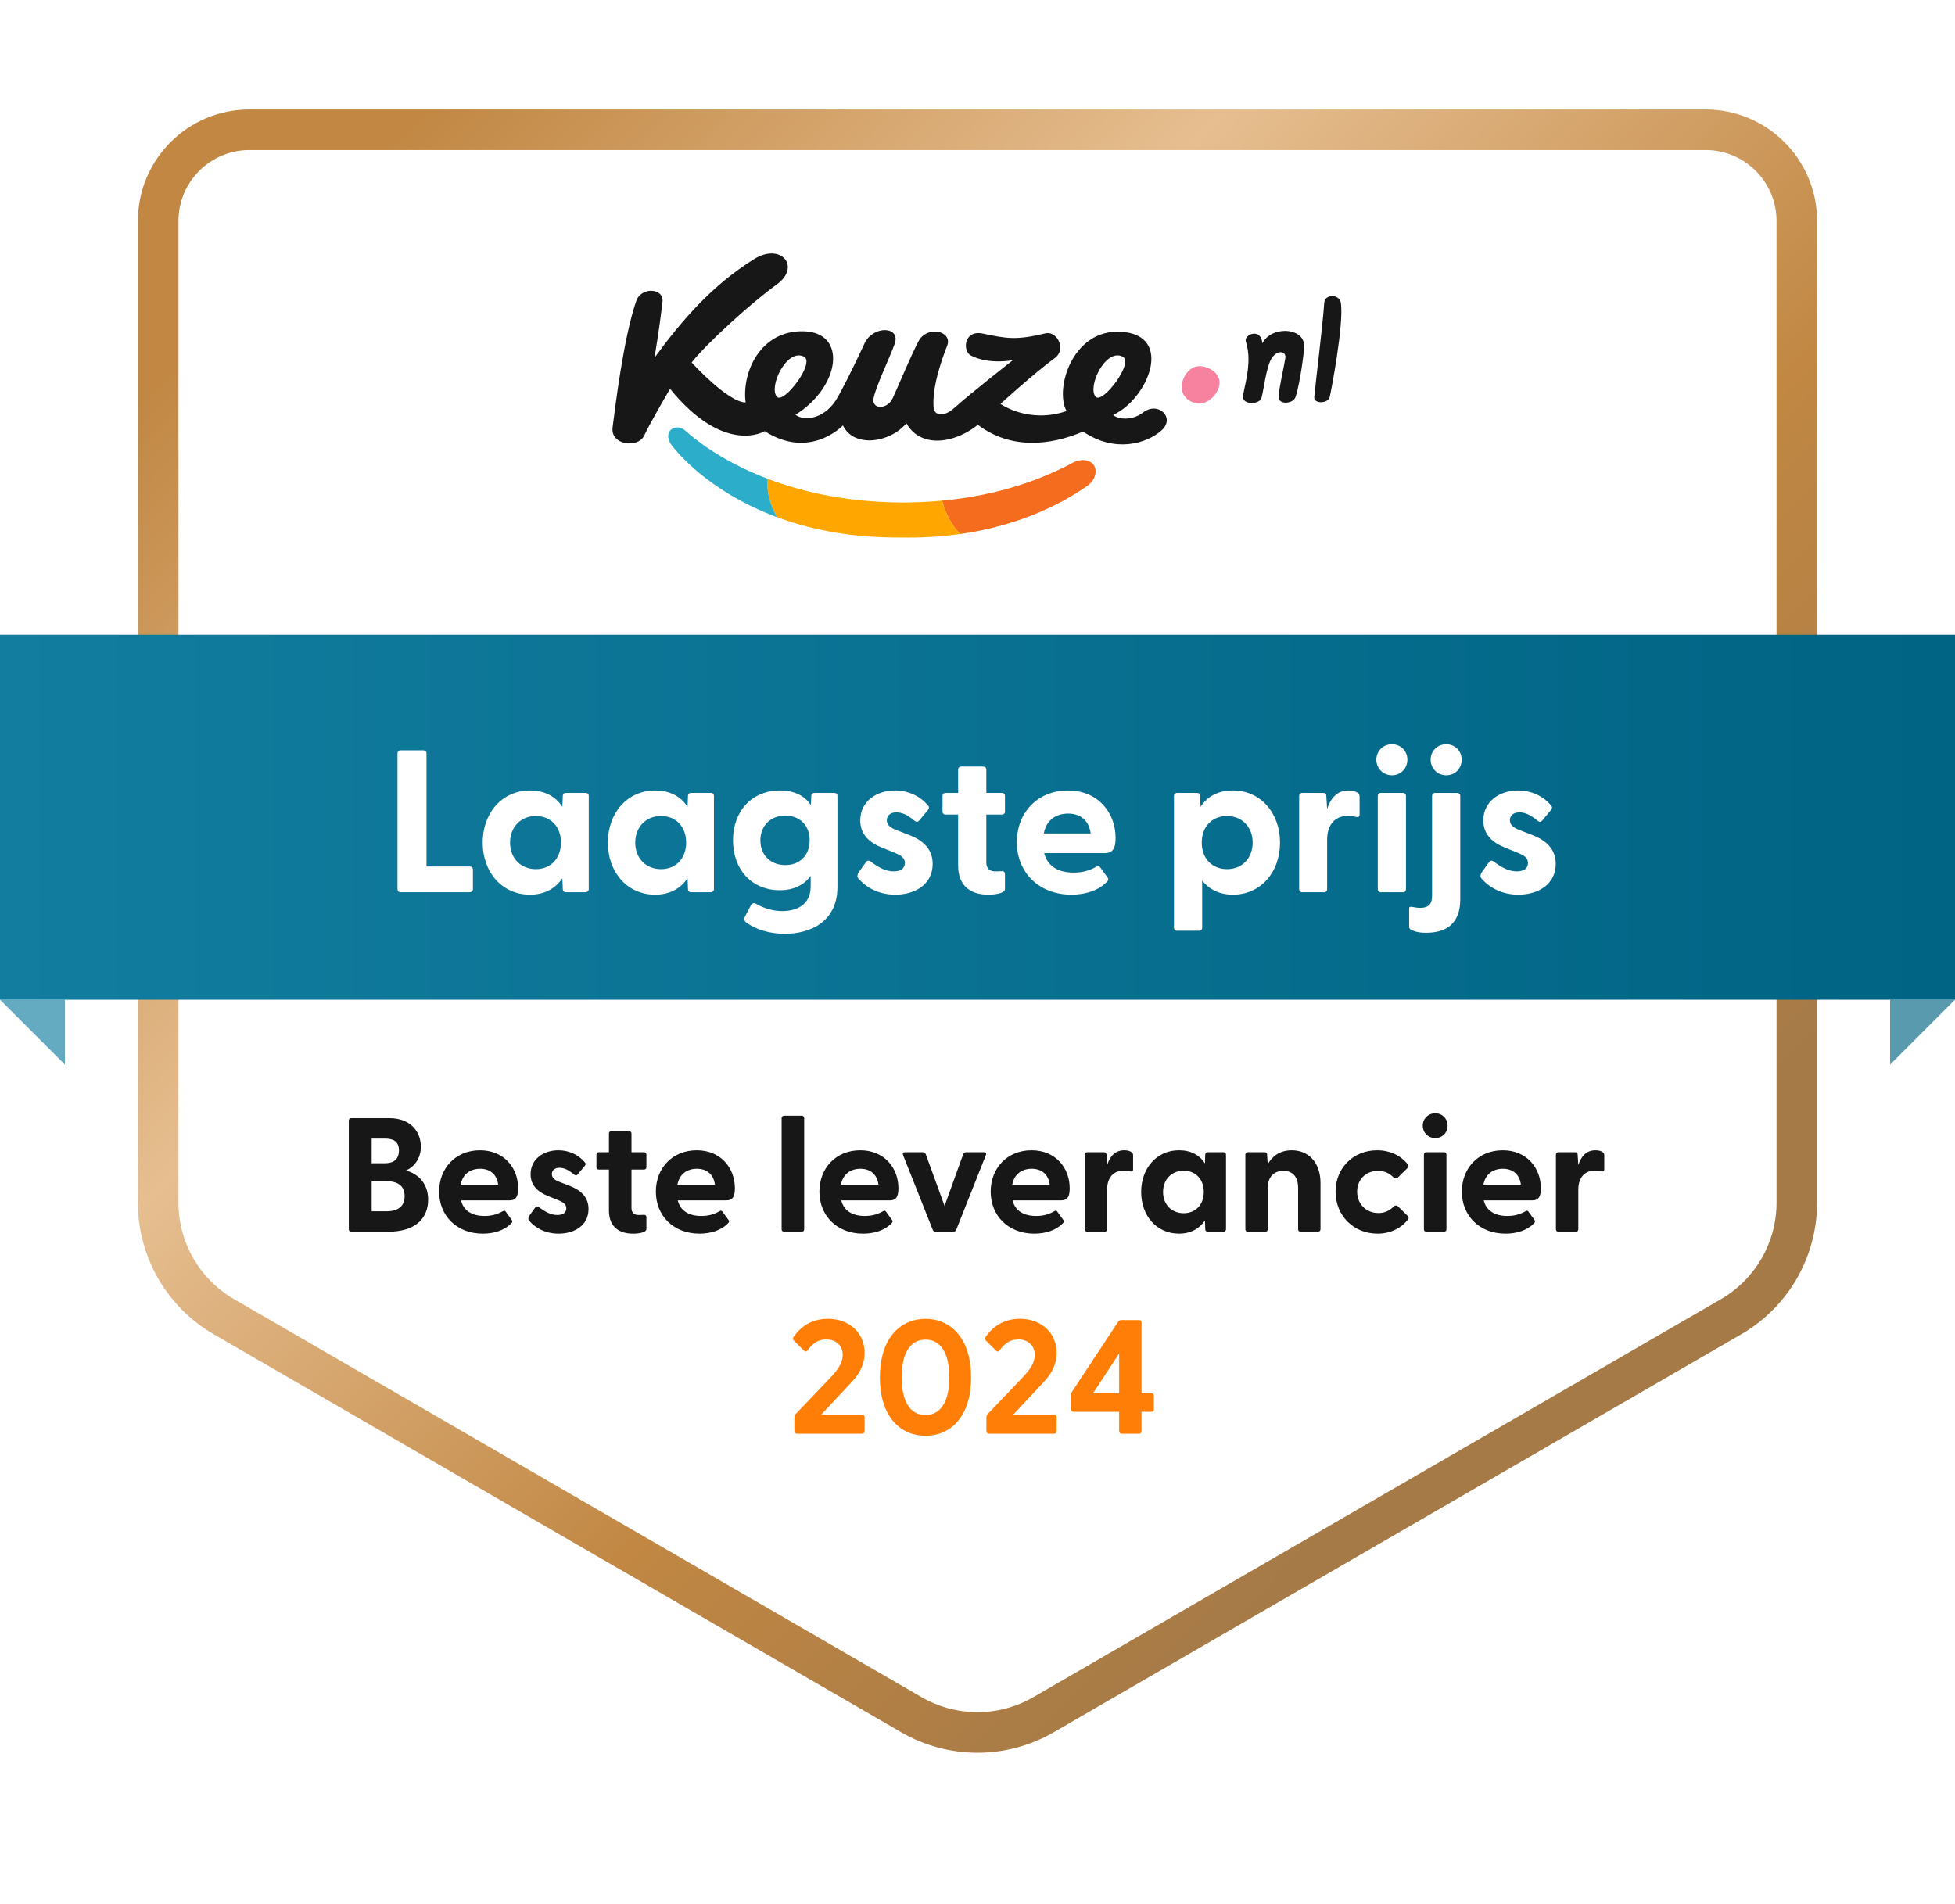 <svg width="964" height="939" viewBox="0 0 964 939" fill="none" xmlns="http://www.w3.org/2000/svg">
<g filter="url(#filter0_d_68_2454)">
<path d="M857 21C898.421 21 932 54.579 932 96V617.523C932 644.3 917.723 669.047 894.542 682.45L519.521 899.291C496.293 912.722 467.661 912.721 444.434 899.29L69.455 682.451C46.275 669.047 32 644.301 32 617.525V96C32 54.579 65.579 21 107 21H857Z" fill="white"/>
</g>
<path fill-rule="evenodd" clip-rule="evenodd" d="M876 593.088V109C876 89.67 860.33 74 841 74H123C103.671 74 88.001 89.67 88.001 109V593.09C88.001 612.716 98.459 630.855 115.444 640.688L454.425 836.938C471.47 846.806 492.49 846.806 509.536 836.939L848.555 640.688C865.541 630.854 876 612.715 876 593.088ZM896 109C896 78.624 871.376 54 841 54H123C92.625 54 68.001 78.624 68.001 109V593.09C68.001 619.853 82.262 644.588 105.423 657.997L444.404 854.246C467.647 867.703 496.312 867.703 519.556 854.248L858.575 657.997C881.738 644.588 896 619.852 896 593.088V109Z" fill="url(#paint0_linear_68_2454)"/>
<path d="M768.419 607.397C767.699 607.397 767.219 606.917 767.219 606.197V569.397C767.219 568.677 767.699 568.197 768.419 568.197H776.739C777.459 568.197 777.939 568.517 777.939 569.477L778.259 574.517C779.619 570.357 782.099 567.237 786.739 567.237C788.579 567.237 789.699 567.717 790.339 568.197C790.899 568.597 791.059 569.077 791.059 569.797V576.677C791.059 577.637 790.499 577.877 789.459 577.637C788.579 577.397 787.699 577.237 786.579 577.237C781.139 577.237 778.259 580.997 778.259 586.597V606.197C778.259 606.917 777.779 607.397 777.059 607.397H768.419Z" fill="#171717"/>
<path d="M742.352 608.357C729.472 608.357 720.832 599.477 720.832 587.637C720.832 576.117 728.912 567.237 740.992 567.237C752.912 567.237 759.792 576.037 759.792 585.957C759.792 589.797 758.912 591.957 755.472 591.957H731.632C732.832 596.917 736.912 599.637 743.232 599.637C746.272 599.637 749.152 599.077 752.352 597.237C752.912 596.917 753.312 596.997 753.712 597.557L756.672 601.637C757.072 602.197 756.992 602.757 756.272 603.397C752.912 606.757 747.872 608.357 742.352 608.357ZM731.472 584.197H749.952C749.312 578.997 745.792 576.357 741.072 576.357C736.192 576.357 732.432 578.997 731.472 584.197Z" fill="#171717"/>
<path d="M707.72 561.24C704.2 561.24 701.56 558.52 701.56 555.08C701.56 551.72 704.2 549 707.72 549C711.24 549 713.8 551.72 713.8 555.08C713.8 558.52 711.24 561.24 707.72 561.24ZM703.32 607.4C702.6 607.4 702.12 606.92 702.12 606.2V569.4C702.12 568.68 702.6 568.2 703.32 568.2H712.04C712.76 568.2 713.24 568.68 713.24 569.4V606.2C713.24 606.92 712.76 607.4 712.04 607.4H703.32Z" fill="#171717"/>
<path d="M679.278 608.357C667.358 608.357 658.558 599.397 658.558 587.637C658.558 576.037 667.278 567.237 679.038 567.237C685.518 567.237 690.878 569.957 694.238 574.277C694.718 574.837 694.558 575.477 694.078 575.957L689.278 580.677C688.638 581.317 687.758 581.237 687.198 580.677C685.038 578.517 682.718 577.397 679.518 577.397C673.278 577.397 669.198 581.877 669.198 587.637C669.198 593.397 673.278 598.197 679.758 598.197C682.798 598.197 685.118 597.077 687.278 594.917C687.838 594.357 688.718 594.277 689.358 594.917L694.158 599.637C694.638 600.117 694.798 600.757 694.318 601.317C690.958 605.637 685.598 608.357 679.278 608.357Z" fill="#171717"/>
<path d="M615.288 607.397C614.568 607.397 614.088 606.917 614.088 606.197V569.397C614.088 568.677 614.568 568.197 615.288 568.197H623.608C624.328 568.197 624.808 568.517 624.808 569.477L625.128 574.117C627.368 570.117 631.128 567.237 636.968 567.237C645.128 567.237 651.128 573.157 651.128 583.397V606.197C651.128 606.917 650.568 607.397 649.848 607.397H641.288C640.568 607.397 640.088 606.917 640.088 606.197V585.877C640.088 580.357 637.528 577.397 632.808 577.397C628.168 577.397 625.128 580.357 625.128 585.877V606.197C625.128 606.917 624.648 607.397 623.928 607.397H615.288Z" fill="#171717"/>
<path d="M581.341 608.357C570.301 608.357 562.701 599.477 562.701 587.797C562.701 576.197 570.301 567.237 581.341 567.237C587.261 567.237 591.501 569.637 594.141 573.717L594.301 569.397C594.301 568.677 594.781 568.197 595.501 568.197H603.341C604.061 568.197 604.541 568.677 604.541 569.397V606.197C604.541 606.917 603.981 607.397 603.261 607.397H595.501C594.781 607.397 594.301 606.917 594.301 606.197L594.141 601.877C591.421 605.877 587.181 608.357 581.341 608.357ZM583.661 598.277C589.501 598.277 593.581 594.117 593.581 587.797C593.581 581.477 589.501 577.317 583.661 577.317C577.821 577.317 573.501 581.557 573.501 587.797C573.501 594.117 577.821 598.277 583.661 598.277Z" fill="#171717"/>
<path d="M536.079 607.397C535.359 607.397 534.879 606.917 534.879 606.197V569.397C534.879 568.677 535.359 568.197 536.079 568.197H544.399C545.119 568.197 545.599 568.517 545.599 569.477L545.919 574.517C547.279 570.357 549.759 567.237 554.399 567.237C556.239 567.237 557.359 567.717 557.999 568.197C558.559 568.597 558.719 569.077 558.719 569.797V576.677C558.719 577.637 558.159 577.877 557.119 577.637C556.239 577.397 555.359 577.237 554.239 577.237C548.799 577.237 545.919 580.997 545.919 586.597V606.197C545.919 606.917 545.439 607.397 544.719 607.397H536.079Z" fill="#171717"/>
<path d="M510.019 608.357C497.139 608.357 488.499 599.477 488.499 587.637C488.499 576.117 496.579 567.237 508.659 567.237C520.579 567.237 527.459 576.037 527.459 585.957C527.459 589.797 526.579 591.957 523.139 591.957H499.299C500.499 596.917 504.579 599.637 510.899 599.637C513.939 599.637 516.819 599.077 520.019 597.237C520.579 596.917 520.979 596.997 521.379 597.557L524.339 601.637C524.739 602.197 524.659 602.757 523.939 603.397C520.579 606.757 515.539 608.357 510.019 608.357ZM499.139 584.197H517.619C516.979 578.997 513.459 576.357 508.739 576.357C503.859 576.357 500.099 578.997 499.139 584.197Z" fill="#171717"/>
<path d="M461.361 607.401C460.721 607.401 460.161 607.081 459.921 606.441L445.281 569.561C444.961 568.681 445.361 568.201 446.241 568.201H455.041C455.681 568.201 456.241 568.521 456.481 569.161L465.761 594.681L474.961 569.161C475.201 568.521 475.761 568.201 476.401 568.201H485.201C486.081 568.201 486.481 568.681 486.161 569.561L471.521 606.441C471.281 607.081 470.721 607.401 470.081 607.401H461.361Z" fill="#171717"/>
<path d="M425.561 608.357C412.681 608.357 404.041 599.477 404.041 587.637C404.041 576.117 412.121 567.237 424.201 567.237C436.121 567.237 443.001 576.037 443.001 585.957C443.001 589.797 442.121 591.957 438.681 591.957H414.841C416.041 596.917 420.121 599.637 426.441 599.637C429.481 599.637 432.361 599.077 435.561 597.237C436.121 596.917 436.521 596.997 436.921 597.557L439.881 601.637C440.281 602.197 440.201 602.757 439.481 603.397C436.121 606.757 431.081 608.357 425.561 608.357ZM414.681 584.197H433.161C432.521 578.997 429.001 576.357 424.281 576.357C419.401 576.357 415.641 578.997 414.681 584.197Z" fill="#171717"/>
<path d="M386.614 607.401C385.894 607.401 385.414 606.921 385.414 606.201V551.401C385.414 550.681 385.894 550.201 386.614 550.201H395.334C396.054 550.201 396.534 550.681 396.534 551.401V606.201C396.534 606.921 396.054 607.401 395.334 607.401H386.614Z" fill="#171717"/>
<path d="M344.922 608.357C332.042 608.357 323.402 599.477 323.402 587.637C323.402 576.117 331.482 567.237 343.562 567.237C355.482 567.237 362.362 576.037 362.362 585.957C362.362 589.797 361.482 591.957 358.042 591.957H334.202C335.402 596.917 339.482 599.637 345.802 599.637C348.842 599.637 351.722 599.077 354.922 597.237C355.482 596.917 355.882 596.997 356.282 597.557L359.242 601.637C359.642 602.197 359.562 602.757 358.842 603.397C355.482 606.757 350.442 608.357 344.922 608.357ZM334.042 584.197H352.522C351.882 578.997 348.362 576.357 343.642 576.357C338.762 576.357 335.002 578.997 334.042 584.197Z" fill="#171717"/>
<path d="M312.104 608.359C305.864 608.359 300.264 605.479 300.264 596.919V576.759H295.304C294.584 576.759 294.104 576.279 294.104 575.559V569.399C294.104 568.679 294.584 568.199 295.304 568.199H300.264V558.999C300.264 558.279 300.744 557.799 301.464 557.799H310.184C310.904 557.799 311.384 558.279 311.384 558.999V568.199H317.544C318.264 568.199 318.744 568.679 318.744 569.399V575.559C318.744 576.279 318.264 576.759 317.544 576.759H311.384V595.719C311.384 598.039 312.744 599.159 314.824 599.159C315.544 599.159 316.344 599.159 317.304 599.079C318.184 598.999 318.744 599.399 318.744 600.199V606.039C318.744 607.879 314.744 608.359 312.104 608.359Z" fill="#171717"/>
<path d="M275.477 608.357C268.917 608.357 263.957 605.557 260.837 601.877C260.357 601.317 260.437 600.437 260.997 599.557L263.797 595.637C264.437 594.677 265.157 594.837 265.797 595.317C269.077 597.797 271.797 599.157 274.837 599.157C277.477 599.157 279.237 598.117 279.237 595.877C279.237 593.957 278.037 592.997 275.157 591.797L270.197 589.797C265.157 587.797 261.637 584.517 261.637 579.077C261.637 571.557 268.037 567.237 275.317 567.237C280.437 567.237 285.157 569.317 288.437 573.237C288.917 573.797 288.757 574.437 288.357 574.917L284.837 579.157C284.277 579.797 283.717 579.717 282.997 579.157C280.437 576.997 278.197 575.877 275.877 575.877C273.317 575.877 272.117 577.317 272.117 578.997C272.117 580.917 273.717 582.037 275.877 582.837L281.397 584.997C286.357 586.997 290.277 590.357 290.197 596.357C290.117 604.277 283.317 608.357 275.477 608.357Z" fill="#171717"/>
<path d="M238.049 608.357C225.169 608.357 216.529 599.477 216.529 587.637C216.529 576.117 224.609 567.237 236.689 567.237C248.609 567.237 255.489 576.037 255.489 585.957C255.489 589.797 254.609 591.957 251.169 591.957H227.329C228.529 596.917 232.609 599.637 238.929 599.637C241.969 599.637 244.849 599.077 248.049 597.237C248.609 596.917 249.009 596.997 249.409 597.557L252.369 601.637C252.769 602.197 252.689 602.757 251.969 603.397C248.609 606.757 243.569 608.357 238.049 608.357ZM227.169 584.197H245.649C245.009 578.997 241.489 576.357 236.769 576.357C231.889 576.357 228.129 578.997 227.169 584.197Z" fill="#171717"/>
<path d="M173.195 607.4C172.475 607.4 171.995 606.92 171.995 606.2V552.6C171.995 551.88 172.475 551.4 173.195 551.4H192.075C202.315 551.4 207.515 557.96 207.515 565.48C207.515 571.4 204.155 575.48 200.155 577.24C205.995 578.76 211.115 583.48 211.115 591.56C211.115 600.92 204.715 607.4 191.435 607.4H173.195ZM183.275 573.64H189.835C194.075 573.64 196.715 571.72 196.715 567.32C196.715 563 194.075 561.48 189.835 561.48H183.275V573.64ZM183.275 597.32H190.635C196.155 597.32 199.515 595 199.515 589.88C199.515 584.76 196.155 582.52 190.635 582.52H183.275V597.32Z" fill="#171717"/>
<path d="M553.05 707.002C552.33 707.002 551.85 706.522 551.85 705.802V696.202H529.37C528.65 696.202 528.17 695.722 528.17 695.002V687.882C528.17 687.322 528.25 686.922 528.57 686.362L551.37 651.802C551.69 651.242 552.17 651.002 552.81 651.002H561.69C562.41 651.002 562.89 651.482 562.89 652.202V687.082H567.77C568.49 687.082 568.97 687.562 568.97 688.282V695.002C568.97 695.722 568.49 696.202 567.77 696.202H562.89V705.802C562.89 706.522 562.41 707.002 561.69 707.002H553.05ZM538.97 687.082H551.85V667.402L538.97 687.082Z" fill="#FF7E07"/>
<path d="M487.587 707.003C486.867 707.003 486.387 706.523 486.387 705.803V698.923C486.387 698.363 486.547 697.883 486.947 697.403L503.747 679.803C506.147 677.163 510.227 673.243 510.227 668.123C510.227 663.643 507.027 660.523 502.067 660.523C497.427 660.523 494.867 663.243 492.867 665.963C492.227 666.683 491.667 666.603 491.027 665.963L486.147 661.083C485.587 660.523 485.587 659.883 485.987 659.323C489.107 654.763 494.387 650.363 502.947 650.363C513.747 650.363 521.027 657.563 521.027 667.163C521.027 675.163 515.907 680.203 513.507 682.763L499.587 697.643H519.827C520.547 697.643 521.027 698.123 521.027 698.843V705.803C521.027 706.523 520.547 707.003 519.827 707.003H487.587Z" fill="#FF7E07"/>
<path d="M456.357 708.043C444.597 708.043 433.877 699.323 433.877 679.243C433.877 659.163 444.597 650.363 456.357 650.363C468.117 650.363 478.837 659.163 478.837 679.243C478.837 699.323 468.117 708.043 456.357 708.043ZM456.357 697.803C464.517 697.803 468.117 690.043 468.117 679.243C468.117 668.443 464.517 660.603 456.357 660.603C448.117 660.603 444.597 668.443 444.597 679.243C444.597 690.043 448.117 697.803 456.357 697.803Z" fill="#FF7E07"/>
<path d="M392.898 707.003C392.178 707.003 391.698 706.523 391.698 705.803V698.923C391.698 698.363 391.858 697.883 392.258 697.403L409.058 679.803C411.458 677.163 415.538 673.243 415.538 668.123C415.538 663.643 412.338 660.523 407.378 660.523C402.738 660.523 400.178 663.243 398.178 665.963C397.538 666.683 396.978 666.603 396.338 665.963L391.458 661.083C390.898 660.523 390.898 659.883 391.298 659.323C394.418 654.763 399.698 650.363 408.258 650.363C419.058 650.363 426.338 657.563 426.338 667.163C426.338 675.163 421.218 680.203 418.818 682.763L404.898 697.643H425.138C425.858 697.643 426.338 698.123 426.338 698.843V705.803C426.338 706.523 425.858 707.003 425.138 707.003H392.898Z" fill="#FF7E07"/>
<g clip-path="url(#clip0_68_2454)">
<path d="M661.134 149.238C660.398 144.937 653.276 144.937 652.981 149.238C652.217 160.477 649.002 185.968 648.053 195.872C647.734 199.173 654.7 199.173 655.65 195.872C656.186 193.99 662.862 159.265 661.134 149.238Z" fill="#171717"/>
<path d="M634.544 163.212C634.544 163.212 626.211 162.373 622.45 169.301C621.937 161.429 613.163 164.896 614.34 168.504C617.892 179.186 612.916 192.085 612.916 195.858C612.916 199.631 620.988 199.631 622.028 196.23C623.068 192.83 624.312 180.766 627.16 176.521C630.009 172.277 634.283 173.22 633.808 176.521C633.333 179.823 630.484 192.085 630.484 195.858C630.484 199.631 637.132 199.159 638.556 196.329C639.981 193.5 642.355 179.823 643.048 171.649C643.741 163.476 634.544 163.212 634.544 163.212Z" fill="#171717"/>
<path d="M591.326 180.578C586.521 180.578 582.693 186.058 582.693 190.831C582.693 195.604 586.715 198.971 591.516 198.971C596.316 198.971 601.354 193.491 601.354 188.723C601.354 183.955 596.126 180.578 591.326 180.578Z" fill="#F6829F"/>
<path d="M563.506 203.504C558.458 207.446 551.474 206.951 548.834 204.621C565.927 196.981 579.379 164.934 552.461 163.59C528.587 162.378 519.955 192.147 525.928 202.697C507.216 209.144 493.322 199.184 493.322 199.184C493.322 199.184 509.998 183.941 520.259 176.47C526.042 171.966 520.99 163.071 515.572 164.383C501.014 167.858 496.537 167.005 484.191 164.411C475.17 162.84 474.605 173.221 478.755 175.334C487.867 180.007 499.447 177.612 499.447 177.612C499.447 177.612 478.854 193.75 470.702 201.046C464.61 206.503 460.654 204.296 460.37 201.16C459.482 191.482 464.026 178.102 467.145 170.221C469.519 163.147 457.174 160.317 452.901 168.306C449.43 174.782 442.782 190.798 440.156 196.434C437.531 202.07 429.63 202.051 430.769 196.302C431.909 190.553 438.509 176.852 441.134 169.646C444.368 160.789 430.598 160.317 426.325 169.278C424.763 172.579 419.392 184.398 413.191 195.689C407.261 206.484 396.829 208.06 392.237 204.527C414.283 190.85 418.072 163.812 396.14 163.354C375.082 162.916 365.714 183.313 367.651 198.481C358.772 198.321 341.061 178.743 341.061 178.743C348.316 169.457 370.528 149.234 382.945 140.339C395.195 131.534 385.124 119.47 371.796 127.799C351.051 140.726 336.251 157.921 322.728 176.404C325.226 161.312 325.881 155.181 326.664 148.946C327.547 141.896 316.152 141.424 313.763 148.333C307.315 166.972 303.255 201.782 302.068 210.701C300.881 219.619 314.661 221.128 317.609 214.856C320.805 208.041 330.401 191.746 330.401 191.746C357.319 224.826 377.067 212.625 377.067 212.625C399.455 226.995 415.646 209.795 415.646 209.795C421.04 221.086 438.955 218.35 446.937 208.739C453.822 220.916 470.032 219.091 482.192 209.507C501.242 223.882 523.122 217.525 534.057 212.809C549.475 223.387 565.191 218.987 572.817 212.191C579.678 206.046 571.131 197.556 563.506 203.504ZM383.102 195.67C378.828 190.954 387.85 171.617 396.397 175.862C402.185 178.729 386.478 199.396 383.102 195.67ZM540.268 195.67C535.995 190.954 545.016 171.617 553.563 175.862C559.351 178.729 543.644 199.396 540.268 195.67Z" fill="#171717"/>
<path d="M473.424 263.356C501.442 259.391 521.892 249.374 535.54 240.03C535.774 239.88 536.001 239.724 536.219 239.562L536.351 239.47C536.351 239.47 536.366 239.457 536.392 239.431C539.904 236.723 541.276 232.486 539.437 229.56C537.524 226.517 532.834 226 528.764 228.301C514.598 235.896 493.342 244.215 464.567 246.902C466.127 253.143 469.118 258.785 473.424 263.356Z" fill="#F66C1E"/>
<path d="M383.156 255.03C379.812 249.121 377.822 242.6 378.575 236.13C393.919 241.968 413.68 246.807 438.005 247.66L438.918 247.693C440.508 247.75 442.085 247.807 443.57 247.819C445.055 247.831 446.631 247.8 448.223 247.769L449.136 247.751C454.5 247.651 459.645 247.354 464.572 246.892C466.115 253.107 469.105 258.783 473.452 263.35C465.572 264.465 457.093 265.101 447.999 265.109C446.845 265.11 446.531 265.107 445.21 265.095C444.759 265.091 444.189 265.086 443.428 265.08C442.673 265.074 442.106 265.069 441.656 265.066L441.647 265.066C440.328 265.056 440.012 265.053 438.858 265.034C416.643 264.65 398.174 260.597 383.156 255.03Z" fill="#FFA600"/>
<path d="M378.575 236.127C377.822 242.597 379.812 249.118 383.156 255.027C348.543 242.197 332.26 221.327 330.697 218.815C326.664 212.237 333.589 208.357 338.015 212.456C338.113 212.539 338.246 212.657 338.415 212.806C341.28 215.33 354.48 226.96 378.575 236.127Z" fill="#2CAECB"/>
</g>
<rect x="0" y="312.999" width="964" height="180" fill="url(#paint1_linear_68_2454)"/>
<path d="M748.722 441.2C740.522 441.2 734.322 437.7 730.422 433.1C729.822 432.4 729.922 431.3 730.622 430.2L734.122 425.3C734.922 424.1 735.822 424.3 736.622 424.9C740.722 428 744.122 429.7 747.922 429.7C751.222 429.7 753.422 428.4 753.422 425.6C753.422 423.2 751.922 422 748.322 420.5L742.122 418C735.822 415.5 731.422 411.4 731.422 404.6C731.422 395.2 739.422 389.8 748.522 389.8C754.922 389.8 760.822 392.4 764.922 397.3C765.522 398 765.322 398.8 764.822 399.4L760.422 404.7C759.722 405.5 759.022 405.4 758.122 404.7C754.922 402 752.122 400.6 749.222 400.6C746.022 400.6 744.522 402.4 744.522 404.5C744.522 406.9 746.522 408.3 749.222 409.3L756.122 412C762.322 414.5 767.222 418.7 767.122 426.2C767.022 436.1 758.522 441.2 748.722 441.2Z" fill="white"/>
<path d="M713.149 382.3C708.749 382.3 705.449 378.9 705.449 374.6C705.449 370.4 708.749 367 713.149 367C717.549 367 720.749 370.4 720.749 374.6C720.749 378.9 717.549 382.3 713.149 382.3ZM703.249 460C700.549 460 698.449 459.8 695.749 458.5C695.149 458.2 694.849 457.6 694.849 457V447.9C694.849 447.2 695.449 447.1 696.149 447.2C697.749 447.5 699.049 447.7 700.249 447.7C705.049 447.7 706.149 445.2 706.149 441.6V392.5C706.149 391.6 706.749 391 707.649 391H718.549C719.449 391 720.049 391.6 720.049 392.5V443.5C720.049 454.9 713.749 460 703.249 460Z" fill="white"/>
<path d="M686.373 382.3C681.973 382.3 678.673 378.9 678.673 374.6C678.673 370.4 681.973 367 686.373 367C690.773 367 693.973 370.4 693.973 374.6C693.973 378.9 690.773 382.3 686.373 382.3ZM680.873 440C679.973 440 679.373 439.4 679.373 438.5V392.5C679.373 391.6 679.973 391 680.873 391H691.773C692.673 391 693.273 391.6 693.273 392.5V438.5C693.273 439.4 692.673 440 691.773 440H680.873Z" fill="white"/>
<path d="M642.108 440C641.208 440 640.608 439.4 640.608 438.5V392.5C640.608 391.6 641.208 391 642.108 391H652.508C653.408 391 654.008 391.4 654.008 392.6L654.408 398.9C656.108 393.7 659.208 389.8 665.008 389.8C667.308 389.8 668.708 390.4 669.508 391C670.208 391.5 670.408 392.1 670.408 393V401.6C670.408 402.8 669.708 403.1 668.408 402.8C667.308 402.5 666.208 402.3 664.808 402.3C658.008 402.3 654.408 407 654.408 414V438.5C654.408 439.4 653.808 440 652.908 440H642.108Z" fill="white"/>
<path d="M580.378 459C579.478 459 578.878 458.4 578.878 457.5V392.5C578.878 391.6 579.478 391 580.378 391H590.278C591.178 391 591.778 391.6 591.778 392.5L591.978 397.9C595.278 392.8 600.478 389.8 607.978 389.8C621.678 389.8 631.178 401 631.178 415.5C631.178 430.1 621.678 441.2 607.978 441.2C601.278 441.2 596.178 438.6 592.778 434.2V457.5C592.778 458.4 592.178 459 591.278 459H580.378ZM605.078 428.6C612.278 428.6 617.678 423.4 617.678 415.5C617.678 407.7 612.278 402.4 605.078 402.4C597.678 402.4 592.578 407.6 592.578 415.5C592.578 423.4 597.678 428.6 605.078 428.6Z" fill="white"/>
<path d="M528.292 441.2C512.192 441.2 501.392 430.1 501.392 415.3C501.392 400.9 511.492 389.8 526.592 389.8C541.492 389.8 550.092 400.8 550.092 413.2C550.092 418 548.992 420.7 544.692 420.7H514.892C516.392 426.9 521.492 430.3 529.392 430.3C533.192 430.3 536.792 429.6 540.792 427.3C541.492 426.9 541.992 427 542.492 427.7L546.192 432.8C546.692 433.5 546.592 434.2 545.692 435C541.492 439.2 535.192 441.2 528.292 441.2ZM514.692 411H537.792C536.992 404.5 532.592 401.2 526.692 401.2C520.592 401.2 515.892 404.5 514.692 411Z" fill="white"/>
<path d="M487.25 441.2C479.45 441.2 472.45 437.6 472.45 426.9V401.7H466.25C465.35 401.7 464.75 401.1 464.75 400.2V392.5C464.75 391.6 465.35 391 466.25 391H472.45V379.5C472.45 378.6 473.05 378 473.95 378H484.85C485.75 378 486.35 378.6 486.35 379.5V391H494.05C494.95 391 495.55 391.6 495.55 392.5V400.2C495.55 401.1 494.95 401.7 494.05 401.7H486.35V425.4C486.35 428.3 488.05 429.7 490.65 429.7C491.55 429.7 492.55 429.7 493.75 429.6C494.85 429.5 495.55 430 495.55 431V438.3C495.55 440.6 490.55 441.2 487.25 441.2Z" fill="white"/>
<path d="M441.484 441.2C433.284 441.2 427.084 437.7 423.184 433.1C422.584 432.4 422.684 431.3 423.384 430.2L426.884 425.3C427.684 424.1 428.584 424.3 429.384 424.9C433.484 428 436.884 429.7 440.684 429.7C443.984 429.7 446.184 428.4 446.184 425.6C446.184 423.2 444.684 422 441.084 420.5L434.884 418C428.584 415.5 424.184 411.4 424.184 404.6C424.184 395.2 432.184 389.8 441.284 389.8C447.684 389.8 453.584 392.4 457.684 397.3C458.284 398 458.084 398.8 457.584 399.4L453.184 404.7C452.484 405.5 451.784 405.4 450.884 404.7C447.684 402 444.884 400.6 441.984 400.6C438.784 400.6 437.284 402.4 437.284 404.5C437.284 406.9 439.284 408.3 441.984 409.3L448.884 412C455.084 414.5 459.984 418.7 459.884 426.2C459.784 436.1 451.284 441.2 441.484 441.2Z" fill="white"/>
<path d="M387.042 460.5C379.742 460.5 372.742 458.5 367.942 454.9C366.942 454.2 366.842 452.9 367.342 452L370.242 446.5C370.742 445.5 371.642 445.1 372.742 445.7C377.042 448.1 381.442 449.3 385.742 449.3C392.642 449.3 399.742 446.3 399.742 437.2V431.9C396.642 436.3 391.542 439 384.542 439C370.742 439 361.442 428.9 361.442 414.4C361.442 400 370.742 389.8 384.542 389.8C391.742 389.8 396.742 392.4 399.842 397L400.042 392.5C400.042 391.6 400.742 391 401.642 391H411.442C412.342 391 412.942 391.6 412.942 392.5V437.3C412.942 454.9 399.142 460.5 387.042 460.5ZM387.242 426.6C394.242 426.6 399.242 421.9 399.242 414.4C399.242 406.9 394.242 402.2 387.242 402.2C380.142 402.2 374.942 407 374.942 414.4C374.942 421.9 380.142 426.6 387.242 426.6Z" fill="white"/>
<path d="M323.036 441.2C309.236 441.2 299.736 430.1 299.736 415.5C299.736 401 309.236 389.8 323.036 389.8C330.436 389.8 335.736 392.8 339.036 397.9L339.236 392.5C339.236 391.6 339.836 391 340.736 391H350.536C351.436 391 352.036 391.6 352.036 392.5V438.5C352.036 439.4 351.336 440 350.436 440H340.736C339.836 440 339.236 439.4 339.236 438.5L339.036 433.1C335.636 438.1 330.336 441.2 323.036 441.2ZM325.936 428.6C333.236 428.6 338.336 423.4 338.336 415.5C338.336 407.6 333.236 402.4 325.936 402.4C318.636 402.4 313.236 407.7 313.236 415.5C313.236 423.4 318.636 428.6 325.936 428.6Z" fill="white"/>
<path d="M261.311 441.2C247.511 441.2 238.011 430.1 238.011 415.5C238.011 401 247.511 389.8 261.311 389.8C268.711 389.8 274.011 392.8 277.311 397.9L277.511 392.5C277.511 391.6 278.111 391 279.011 391H288.811C289.711 391 290.311 391.6 290.311 392.5V438.5C290.311 439.4 289.611 440 288.711 440H279.011C278.111 440 277.511 439.4 277.511 438.5L277.311 433.1C273.911 438.1 268.611 441.2 261.311 441.2ZM264.211 428.6C271.511 428.6 276.611 423.4 276.611 415.5C276.611 407.6 271.511 402.4 264.211 402.4C256.911 402.4 251.511 407.7 251.511 415.5C251.511 423.4 256.911 428.6 264.211 428.6Z" fill="white"/>
<path d="M231.699 427.301C232.599 427.301 233.199 427.901 233.199 428.801V438.501C233.199 439.401 232.599 440.001 231.699 440.001H197.499C196.599 440.001 195.999 439.401 195.999 438.501V371.501C195.999 370.601 196.599 370.001 197.499 370.001H208.799C209.699 370.001 210.299 370.601 210.299 371.501V427.301H231.699Z" fill="white"/>
<path opacity="0.65" d="M32.001 524.997L0 492.997H32.001V524.997Z" fill="#127D9F"/>
<path opacity="0.65" d="M932.001 524.997L964.001 492.997H932.001V524.997Z" fill="#016484"/>
<defs>
<filter id="filter0_d_68_2454" x="7" y="0" width="950" height="938.363" filterUnits="userSpaceOnUse" color-interpolation-filters="sRGB">
<feFlood flood-opacity="0" result="BackgroundImageFix"/>
<feColorMatrix in="SourceAlpha" type="matrix" values="0 0 0 0 0 0 0 0 0 0 0 0 0 0 0 0 0 0 127 0" result="hardAlpha"/>
<feOffset dy="4"/>
<feGaussianBlur stdDeviation="12.5"/>
<feComposite in2="hardAlpha" operator="out"/>
<feColorMatrix type="matrix" values="0 0 0 0 0 0 0 0 0 0 0 0 0 0 0 0 0 0 0.25 0"/>
<feBlend mode="normal" in2="BackgroundImageFix" result="effect1_dropShadow_68_2454"/>
<feBlend mode="normal" in="SourceGraphic" in2="effect1_dropShadow_68_2454" result="shape"/>
</filter>
<linearGradient id="paint0_linear_68_2454" x1="129" y1="134" x2="710.793" y2="708.21" gradientUnits="userSpaceOnUse">
<stop stop-color="#C18743"/>
<stop offset="0.345" stop-color="#E6BE90"/>
<stop offset="0.7" stop-color="#C18743"/>
<stop offset="1" stop-color="#A57A47"/>
</linearGradient>
<linearGradient id="paint1_linear_68_2454" x1="0" y1="402.999" x2="964" y2="402.999" gradientUnits="userSpaceOnUse">
<stop stop-color="#127D9F"/>
<stop offset="1" stop-color="#006484"/>
</linearGradient>
<clipPath id="clip0_68_2454">
<rect width="359.423" height="140" fill="white" transform="translate(301.996 124.999)"/>
</clipPath>
</defs>
</svg>
